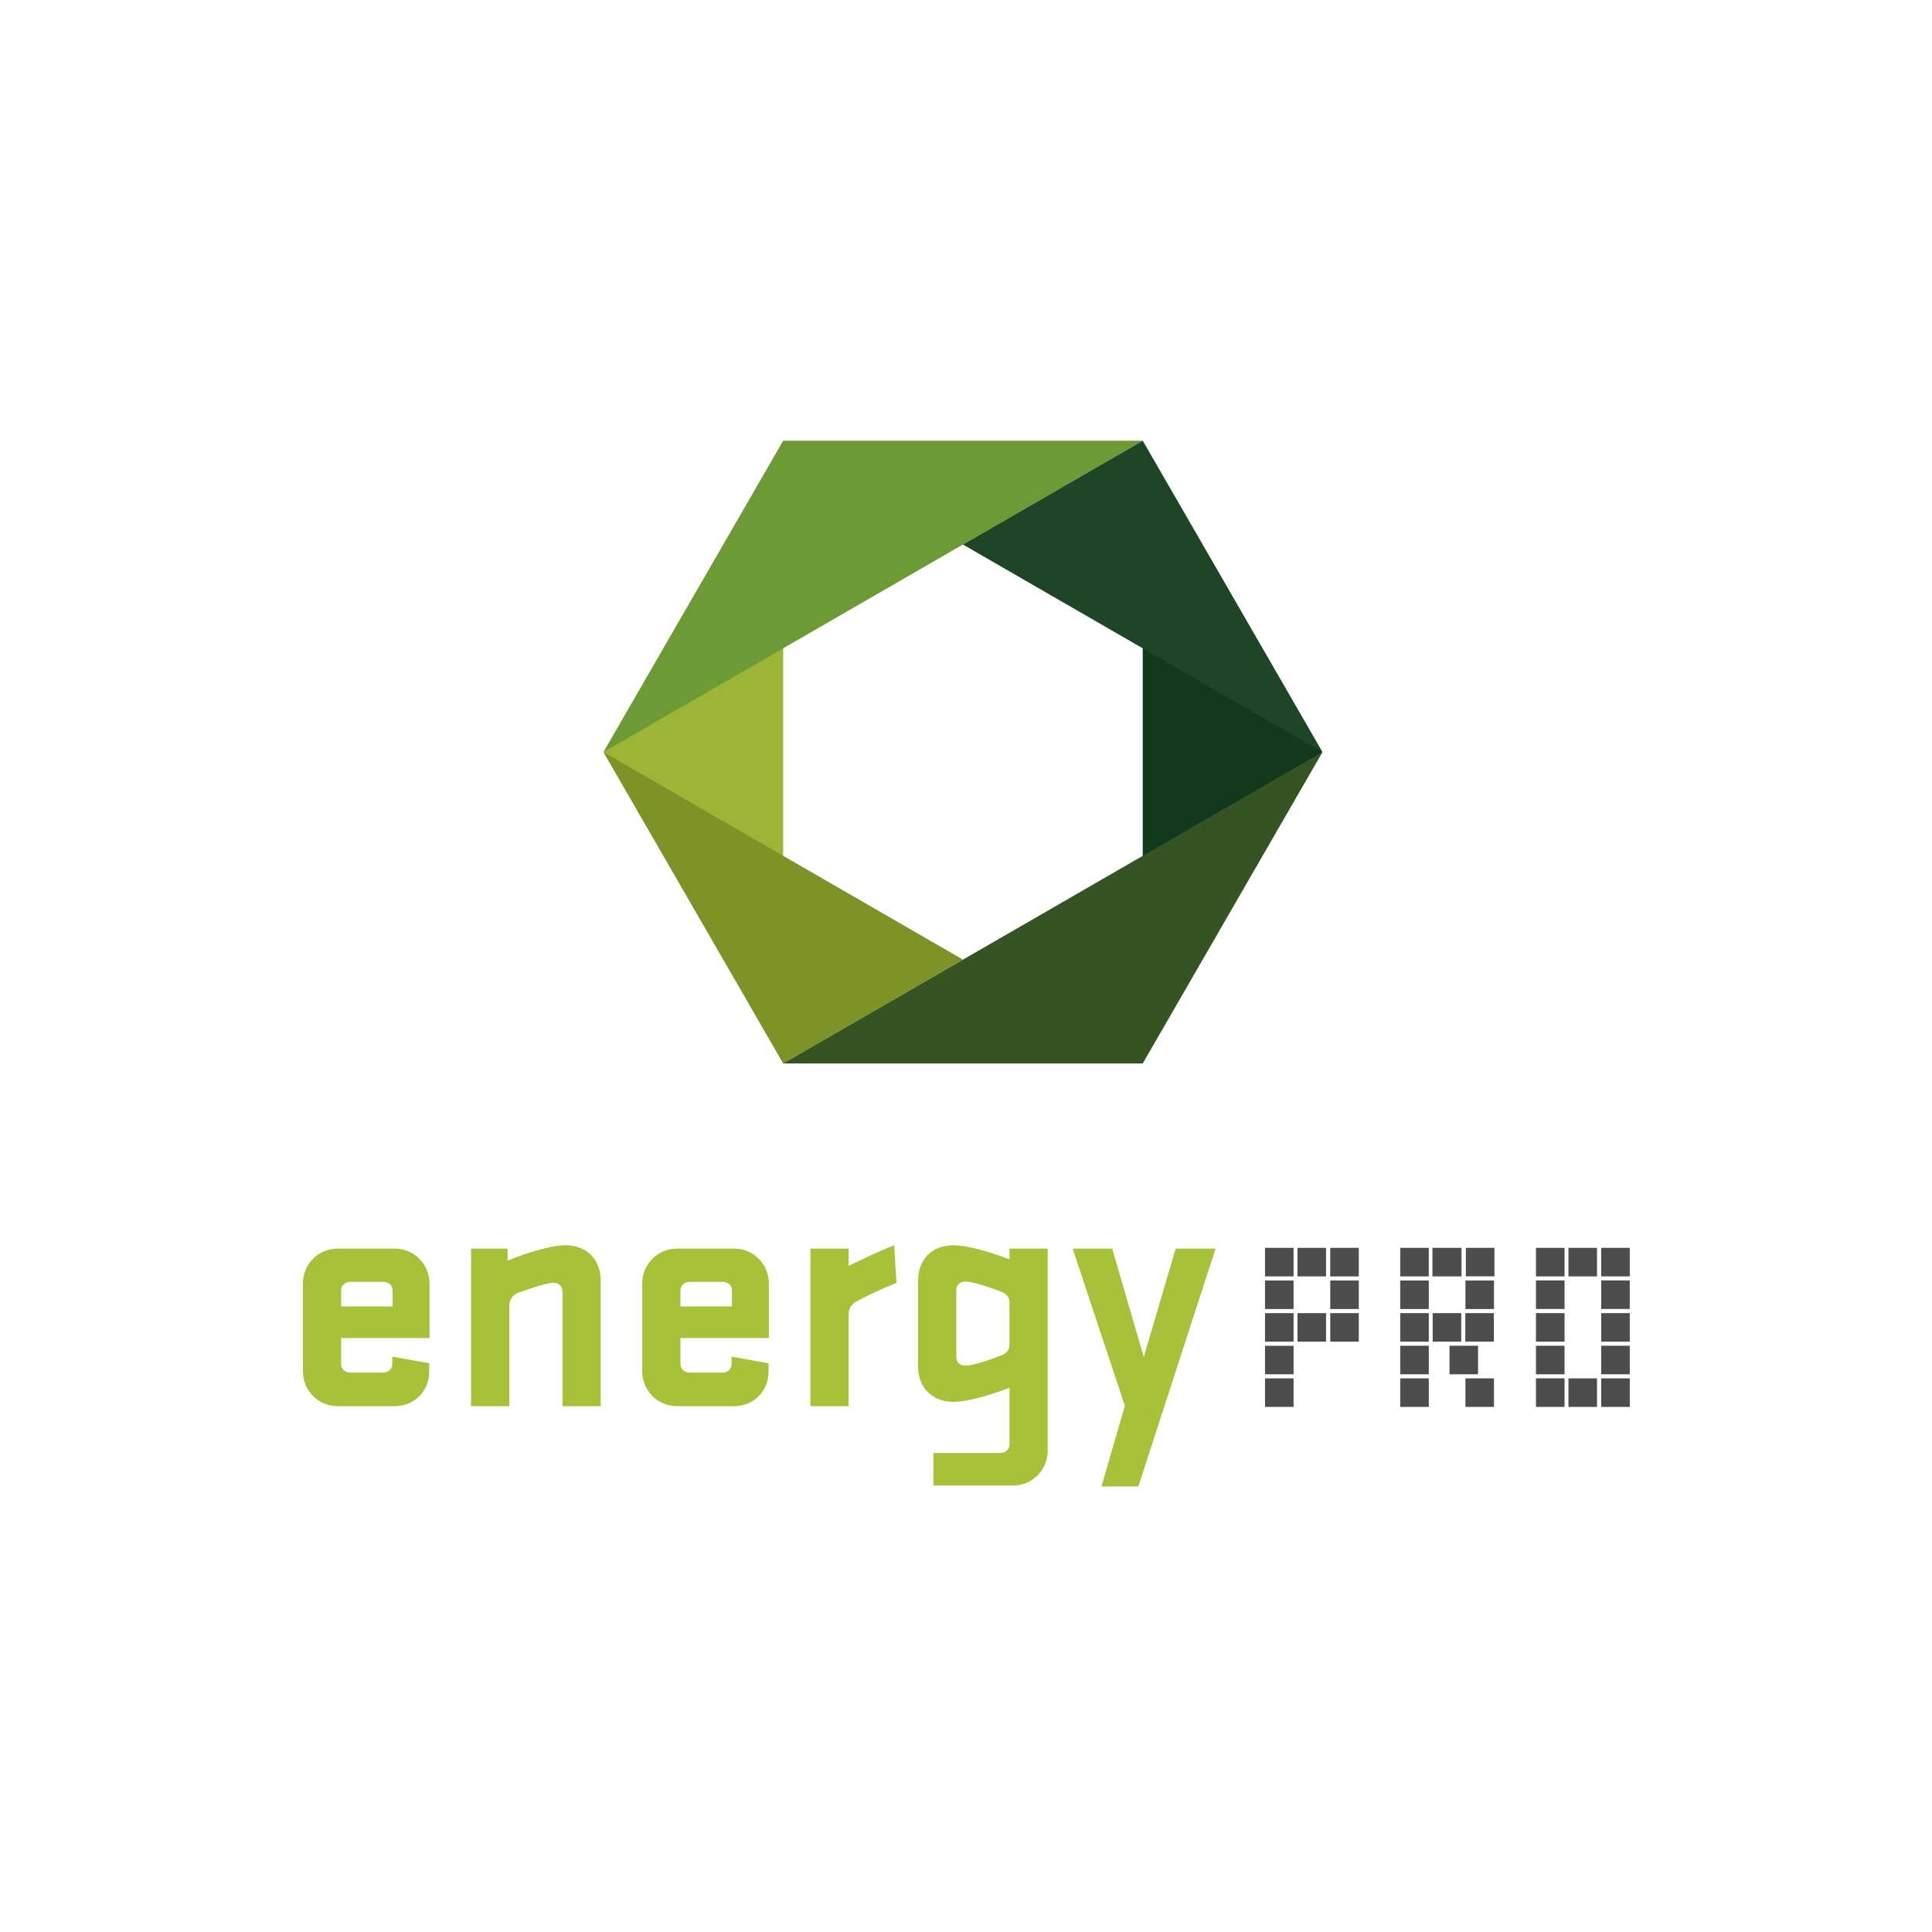 <svg width="360" height="360" xmlns="http://www.w3.org/2000/svg" xmlns:xlink="http://www.w3.org/1999/xlink" overflow="hidden"><g><rect x="0" y="0" width="360" height="360" fill="#FFFFFF"/><g><g><path d="M665.654 1098.21 671.851 1098.21C672.777 1098.21 673.521 1097.53 673.521 1096.6L673.521 1095.24 680.395 1096.48 680.395 1098.09C680.395 1101.68 677.607 1104.47 673.954 1104.47L663.303 1104.47C659.709 1104.47 656.862 1101.56 656.862 1097.96L656.862 1081.62C656.862 1078.02 659.709 1075.11 663.303 1075.11L674.016 1075.11C677.607 1075.11 680.457 1078.02 680.457 1081.62L680.457 1091.77 663.983 1091.77 663.983 1096.6C663.983 1097.53 664.724 1098.21 665.654 1098.21M663.983 1085.89 673.581 1085.89 673.581 1082.92C673.581 1081.99 672.842 1081.31 671.91 1081.31L665.654 1081.31C664.724 1081.31 663.983 1081.99 663.983 1082.92L663.983 1085.89Z" fill="#A7C239" transform="matrix(1 0 0 1 -600.421 -842.451)"/><path d="M695.319 1104.47 688.198 1104.47 688.198 1075.11 695.01 1075.11 695.01 1077.34C697.734 1076.23 702.751 1074.49 705.784 1074.49 709.996 1074.49 712.352 1077.4 712.352 1081L712.352 1104.47 705.225 1104.47 705.225 1083.1C705.225 1082.17 704.607 1081.49 703.557 1081.49 702.007 1081.49 698.416 1082.85 696.99 1083.34 695.816 1083.78 695.319 1084.77 695.319 1085.83L695.319 1104.47Z" fill="#A7C239" transform="matrix(1 0 0 1 -600.421 -842.451)"/><path d="M728.887 1098.21 735.079 1098.21C736.005 1098.21 736.752 1097.53 736.752 1096.6L736.752 1095.24 743.623 1096.48 743.623 1098.09C743.623 1101.68 740.837 1104.47 737.187 1104.47L726.531 1104.47C722.94 1104.47 720.093 1101.56 720.093 1097.96L720.093 1081.62C720.093 1078.02 722.94 1075.11 726.531 1075.11L737.246 1075.11C740.837 1075.11 743.687 1078.02 743.687 1081.62L743.687 1091.77 727.214 1091.77 727.214 1096.6C727.214 1097.53 727.958 1098.21 728.887 1098.21M727.214 1085.89 736.814 1085.89 736.814 1082.92C736.814 1081.99 736.07 1081.31 735.14 1081.31L728.887 1081.31C727.958 1081.31 727.214 1081.99 727.214 1082.92L727.214 1085.89Z" fill="#A7C239" transform="matrix(1 0 0 1 -600.421 -842.451)"/><path d="M767.467 1081.49C764.991 1082.48 762.329 1083.72 760.223 1084.84 759.047 1085.45 758.55 1086.26 758.55 1087.31L758.55 1104.47 751.429 1104.47 751.429 1075.11 758.55 1075.11 758.55 1078.33C761.276 1077.03 763.938 1075.67 767.035 1074.49L767.467 1081.49Z" fill="#A7C239" transform="matrix(1 0 0 1 -600.421 -842.451)"/><path d="M771.497 1081C771.497 1077.4 773.85 1074.49 778.061 1074.49 781.094 1074.49 785.679 1076.04 788.526 1077.1L788.526 1075.11 795.647 1075.11 795.647 1112.76C795.647 1116.35 792.797 1119.26 789.211 1119.26L774.344 1119.26 774.344 1113.19 786.853 1113.19C787.785 1113.19 788.526 1112.51 788.526 1111.58L788.526 1101.06C785.679 1102.12 781.094 1103.66 778.061 1103.66 773.85 1103.66 771.497 1100.75 771.497 1097.16L771.497 1081ZM778.617 1095.3C778.617 1096.23 779.235 1096.92 780.291 1096.92 781.838 1096.92 785.429 1095.62 786.853 1095.06 788.032 1094.63 788.526 1093.94 788.526 1093.01L788.526 1085.15C788.526 1084.22 788.032 1083.54 786.853 1083.1 785.429 1082.55 781.838 1081.25 780.291 1081.25 779.235 1081.25 778.617 1081.93 778.617 1082.86L778.617 1095.3Z" fill="#A7C239" transform="matrix(1 0 0 1 -600.421 -842.451)"/><path d="M805.666 1119.43 810.018 1104.41 800.294 1075.11 807.662 1075.11 813.547 1095.3 819.489 1075.11 826.924 1075.11 812.54 1119.43Z" fill="#A7C239" transform="matrix(1 0 0 1 -600.421 -842.451)"/><path d="M848.289 1074.97 853.613 1074.97 853.613 1080.29 848.289 1080.29Z" fill="#4D4D4F" transform="matrix(1 0 0 1 -600.421 -842.451)"/><path d="M836.137 1099.29 841.461 1099.29 841.461 1104.61 836.137 1104.61Z" fill="#4D4D4F" transform="matrix(1 0 0 1 -600.421 -842.451)"/><path d="M836.137 1093.22 841.461 1093.22 841.461 1098.53 836.137 1098.53Z" fill="#4D4D4F" transform="matrix(1 0 0 1 -600.421 -842.451)"/><path d="M836.137 1087.13 841.461 1087.13 841.461 1092.45 836.137 1092.45Z" fill="#4D4D4F" transform="matrix(1 0 0 1 -600.421 -842.451)"/><path d="M836.137 1081.05 841.461 1081.05 841.461 1086.37 836.137 1086.37Z" fill="#4D4D4F" transform="matrix(1 0 0 1 -600.421 -842.451)"/><path d="M848.295 1087.13 853.613 1087.13 853.613 1092.45 848.295 1092.45Z" fill="#4D4D4F" transform="matrix(1 0 0 1 -600.421 -842.451)"/><path d="M848.295 1081.05 853.613 1081.05 853.613 1086.37 848.295 1086.37Z" fill="#4D4D4F" transform="matrix(1 0 0 1 -600.421 -842.451)"/><path d="M842.189 1087.13 847.51 1087.13 847.51 1092.45 842.189 1092.45Z" fill="#4D4D4F" transform="matrix(1 0 0 1 -600.421 -842.451)"/><path d="M836.137 1074.97 841.461 1074.97 841.461 1080.29 836.137 1080.29Z" fill="#4D4D4F" transform="matrix(1 0 0 1 -600.421 -842.451)"/><path d="M842.189 1074.97 847.51 1074.97 847.51 1080.29 842.189 1080.29Z" fill="#4D4D4F" transform="matrix(1 0 0 1 -600.421 -842.451)"/><path d="M898.777 1074.97 904.104 1074.97 904.104 1080.29 898.777 1080.29Z" fill="#4D4D4F" transform="matrix(1 0 0 1 -600.421 -842.451)"/><path d="M886.625 1099.28 891.952 1099.28 891.952 1104.61 886.625 1104.61Z" fill="#4D4D4F" transform="matrix(1 0 0 1 -600.421 -842.451)"/><path d="M886.625 1093.21 891.952 1093.21 891.952 1098.53 886.625 1098.53Z" fill="#4D4D4F" transform="matrix(1 0 0 1 -600.421 -842.451)"/><path d="M886.625 1087.13 891.952 1087.13 891.952 1092.45 886.625 1092.45Z" fill="#4D4D4F" transform="matrix(1 0 0 1 -600.421 -842.451)"/><path d="M886.625 1081.04 891.952 1081.04 891.952 1086.36 886.625 1086.36Z" fill="#4D4D4F" transform="matrix(1 0 0 1 -600.421 -842.451)"/><path d="M898.782 1087.13 904.103 1087.13 904.103 1092.45 898.782 1092.45Z" fill="#4D4D4F" transform="matrix(1 0 0 1 -600.421 -842.451)"/><path d="M898.782 1081.04 904.103 1081.04 904.103 1086.36 898.782 1086.36Z" fill="#4D4D4F" transform="matrix(1 0 0 1 -600.421 -842.451)"/><path d="M898.777 1093.21 904.104 1093.21 904.104 1098.53 898.777 1098.53Z" fill="#4D4D4F" transform="matrix(1 0 0 1 -600.421 -842.451)"/><path d="M886.625 1074.97 891.952 1074.97 891.952 1080.29 886.625 1080.29Z" fill="#4D4D4F" transform="matrix(1 0 0 1 -600.421 -842.451)"/><path d="M892.677 1099.29 898.001 1099.29 898.001 1104.61 892.677 1104.61Z" fill="#4D4D4F" transform="matrix(1 0 0 1 -600.421 -842.451)"/><path d="M898.777 1099.29 904.104 1099.29 904.104 1104.61 898.777 1104.61Z" fill="#4D4D4F" transform="matrix(1 0 0 1 -600.421 -842.451)"/><path d="M892.677 1074.97 898.001 1074.97 898.001 1080.29 892.677 1080.29Z" fill="#4D4D4F" transform="matrix(1 0 0 1 -600.421 -842.451)"/><path d="M870.514 1093.21 875.835 1093.21 875.835 1098.53 870.514 1098.53Z" fill="#4D4D4F" transform="matrix(1 0 0 1 -600.421 -842.451)"/><path d="M873.485 1099.29 878.803 1099.29 878.803 1104.61 873.485 1104.61Z" fill="#4D4D4F" transform="matrix(1 0 0 1 -600.421 -842.451)"/><path d="M867.331 1074.97 872.754 1074.97 872.754 1080.29 867.331 1080.29Z" fill="#4D4D4F" transform="matrix(1 0 0 1 -600.421 -842.451)"/><path d="M861.33 1099.29 866.654 1099.29 866.654 1104.61 861.33 1104.61Z" fill="#4D4D4F" transform="matrix(1 0 0 1 -600.421 -842.451)"/><path d="M861.33 1093.21 866.654 1093.21 866.654 1098.53 861.33 1098.53Z" fill="#4D4D4F" transform="matrix(1 0 0 1 -600.421 -842.451)"/><path d="M861.33 1087.13 866.654 1087.13 866.654 1092.45 861.33 1092.45Z" fill="#4D4D4F" transform="matrix(1 0 0 1 -600.421 -842.451)"/><path d="M861.33 1081.05 866.654 1081.05 866.654 1086.37 861.33 1086.37Z" fill="#4D4D4F" transform="matrix(1 0 0 1 -600.421 -842.451)"/><path d="M873.485 1081.05 878.803 1081.05 878.803 1086.37 873.485 1086.37Z" fill="#4D4D4F" transform="matrix(1 0 0 1 -600.421 -842.451)"/><path d="M867.382 1087.13 872.703 1087.13 872.703 1092.45 867.382 1092.45Z" fill="#4D4D4F" transform="matrix(1 0 0 1 -600.421 -842.451)"/><path d="M861.33 1074.97 866.654 1074.97 866.654 1080.29 861.33 1080.29Z" fill="#4D4D4F" transform="matrix(1 0 0 1 -600.421 -842.451)"/><path d="M873.563 1074.97 878.884 1074.97 878.884 1080.28 873.563 1080.28Z" fill="#4D4D4F" transform="matrix(1 0 0 1 -600.421 -842.451)"/><path d="M873.461 1087.13 878.779 1087.13 878.779 1092.45 873.461 1092.45Z" fill="#4D4D4F" transform="matrix(1 0 0 1 -600.421 -842.451)"/><path d="M712.859 982.588 746.352 1007.73 746.352 959.045Z" fill="#9BB534" transform="matrix(1 0 0 1 -600.421 -842.451)"/><path d="M712.859 982.588 746.352 1040.61 779.853 1021.26Z" fill="#7C9328" transform="matrix(1 0 0 1 -600.421 -842.451)"/><path d="M846.847 982.588 813.354 957.699 813.354 1011.09Z" fill="#12391C" transform="matrix(1 0 0 1 -600.421 -842.451)"/><path d="M712.859 982.588 746.352 924.574 813.354 924.574Z" fill="#6D9A34" transform="matrix(1 0 0 1 -600.421 -842.451)"/><path d="M846.847 982.588 813.354 924.574 779.853 943.917Z" fill="#1D4526" transform="matrix(1 0 0 1 -600.421 -842.451)"/><path d="M846.847 982.588 813.354 1040.61 746.352 1040.61Z" fill="#365324" transform="matrix(1 0 0 1 -600.421 -842.451)"/></g></g></g></svg>